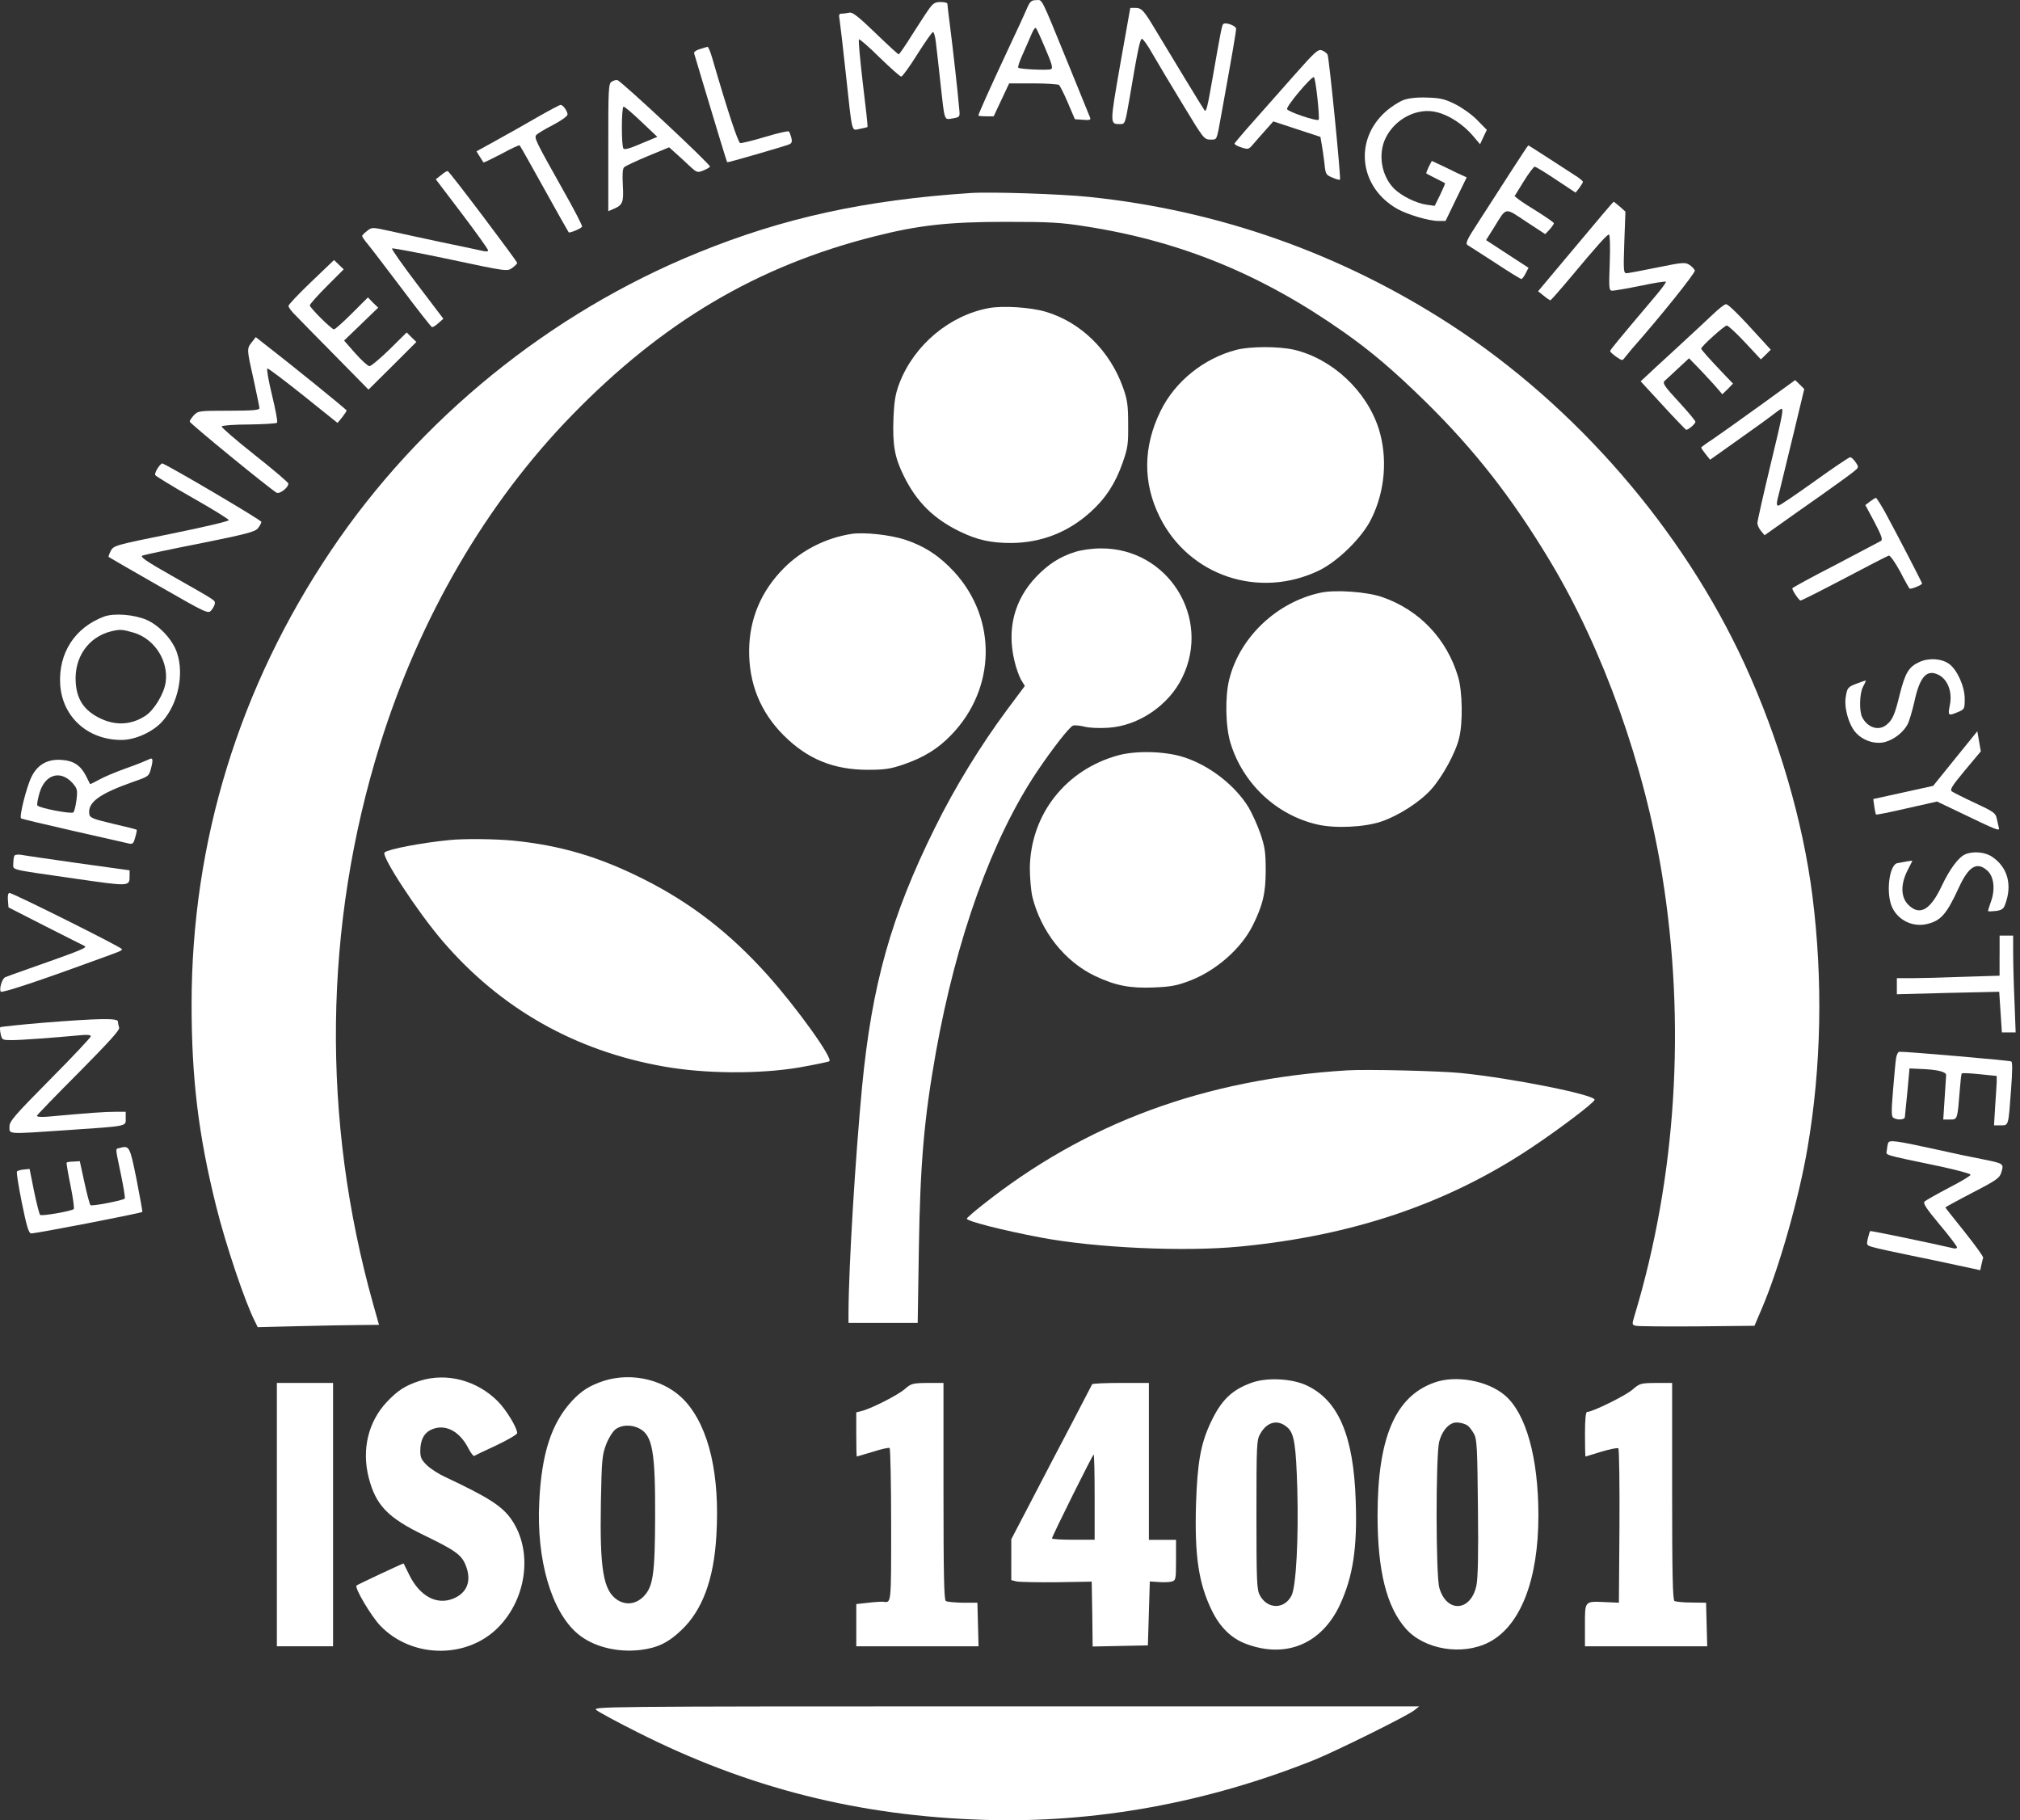 <?xml version="1.0" encoding="utf-8"?>
<!-- Generator: Adobe Illustrator 14.0.0, SVG Export Plug-In  -->
<!DOCTYPE svg PUBLIC "-//W3C//DTD SVG 1.1//EN" "http://www.w3.org/Graphics/SVG/1.1/DTD/svg11.dtd">
<svg version="1.1"
	 xmlns="http://www.w3.org/2000/svg" xmlns:xlink="http://www.w3.org/1999/xlink" xmlns:a="http://ns.adobe.com/AdobeSVGViewerExtensions/3.0/"
	 x="0px" y="0px" width="111px" height="100px" viewBox="0 0 111 100" enable-background="new 0 0 111 100" xml:space="preserve">
<rect x="0" y="0" width="111" height="100" fill="#333333" stroke="none"/>
<defs>
</defs>
<g fill="#fff">
<path id="Shape_94_" d="M56.436,0.454L56.436,0.454c0.158-0.372,0.244-0.447,0.5-0.447c0.361,0,0.201-0.319,1.789,3.564
	c0.616,1.522,1.148,2.83,1.182,2.905c0.043,0.106-0.053,0.138-0.383,0.106L59.065,6.55L58.68,5.646
	c-0.212-0.5-0.437-0.937-0.488-0.979c-0.064-0.043-0.703-0.086-1.428-0.086h-1.31l-0.426,0.905l-0.425,0.904h-0.415
	c-0.234,0-0.426-0.021-0.426-0.042c0-0.085,0.575-1.372,1.704-3.788C55.893,1.657,56.329,0.709,56.436,0.454L56.436,0.454z
	 M57.446,2.677L57.446,2.677c-0.244-0.585-0.479-1.096-0.521-1.139s-0.148,0.106-0.244,0.341c-0.097,0.224-0.31,0.724-0.479,1.096
	c-0.172,0.373-0.288,0.713-0.245,0.745c0.085,0.085,1.608,0.148,1.789,0.085C57.873,3.751,57.809,3.529,57.446,2.677L57.446,2.677z"
	/>
<path id="Shape_46_" d="M51.025,0.528L51.025,0.528c0.245-0.352,0.351-0.416,0.66-0.416c0.202,0,0.373,0.042,0.373,0.085
	c0,0.053,0.064,0.605,0.149,1.255c0.138,1.063,0.437,3.713,0.511,4.618c0.032,0.351,0.011,0.372-0.373,0.436
	c-0.479,0.075-0.426,0.213-0.671-1.979c-0.096-0.883-0.202-1.862-0.245-2.182c-0.032-0.318-0.107-0.585-0.16-0.585
	c-0.053,0-0.437,0.554-0.862,1.224c-0.416,0.67-0.82,1.224-0.884,1.224s-0.596-0.479-1.193-1.054
	c-0.585-0.585-1.097-1.021-1.128-0.989c-0.043,0.032,0.063,1.128,0.213,2.426c0.16,1.288,0.277,2.363,0.255,2.384
	c-0.021,0.021-0.213,0.064-0.426,0.106c-0.469,0.085-0.394,0.383-0.777-3.139c-0.149-1.373-0.298-2.66-0.33-2.852
	c-0.053-0.288-0.032-0.341,0.128-0.341c0.117,0,0.298-0.032,0.415-0.053c0.16-0.043,0.5,0.223,1.427,1.118
	c0.661,0.638,1.235,1.17,1.278,1.17c0.032,0,0.352-0.458,0.703-1.021C50.439,1.413,50.854,0.763,51.025,0.528L51.025,0.528z"/>
<path id="Shape_45_" d="M61.557,3.54L61.557,3.54l0.553-3.106h0.277c0.352,0,0.469,0.138,1.118,1.224
	C64.133,2.711,66.135,6,66.19,6.062c0.096,0.117,0.17-0.213,0.457-1.862c0.427-2.447,0.5-2.809,0.564-2.873
	c0.128-0.128,0.713,0.086,0.713,0.256c0,0.159-0.234,1.532-0.811,4.703c-0.266,1.479-0.223,1.383-0.605,1.383
	c-0.341,0-0.384-0.063-1.523-1.947c-0.648-1.063-1.395-2.309-1.649-2.756c-0.255-0.457-0.521-0.83-0.585-0.83
	c-0.105,0-0.234,0.607-0.691,3.32c-0.234,1.34-0.234,1.362-0.513,1.362C60.981,6.816,60.981,6.85,61.557,3.54L61.557,3.54z"/>
<path id="Shape_44_" d="M38.45,2.7L38.45,2.7c0.191-0.063,0.383-0.117,0.426-0.128c0.043-0.011,0.16,0.267,0.255,0.596
	c0.863,2.969,1.427,4.661,1.544,4.693c0.085,0.01,0.703-0.139,1.374-0.341c0.671-0.202,1.256-0.34,1.299-0.298
	s0.096,0.202,0.139,0.351c0.053,0.213,0.021,0.298-0.128,0.362c-0.309,0.117-3.375,1.011-3.397,0.979
	c-0.032-0.032-0.681-2.182-1.278-4.172c-0.277-0.936-0.521-1.755-0.543-1.818C38.12,2.858,38.257,2.752,38.45,2.7L38.45,2.7z"/>
<path id="Shape_43_" d="M71.162,4.083L71.162,4.083c1.086-1.224,1.267-1.394,1.47-1.319c0.128,0.043,0.266,0.149,0.318,0.234
	c0.086,0.17,0.746,6.81,0.682,6.874c-0.021,0.021-0.213-0.021-0.415-0.117c-0.351-0.139-0.383-0.181-0.437-0.777
	c-0.043-0.34-0.106-0.809-0.148-1.032L72.557,7.52l-1.3-0.426l-1.289-0.425l-0.425,0.479c-0.234,0.255-0.533,0.606-0.682,0.776
	c-0.245,0.288-0.277,0.298-0.661,0.17c-0.212-0.062-0.384-0.17-0.361-0.212c0.021-0.043,0.489-0.607,1.054-1.235
	C69.458,6.007,70.479,4.859,71.162,4.083L71.162,4.083z M72.397,5.422L72.397,5.422c-0.064-0.606-0.149-1.139-0.192-1.181
	c-0.104-0.097-1.544,1.606-1.479,1.756c0.053,0.148,1.641,0.681,1.735,0.585C72.493,6.55,72.46,6.029,72.397,5.422L72.397,5.422z"/>
<path id="Shape_42_" d="M33.616,4.486L33.616,4.486c0.096-0.063,0.234-0.106,0.309-0.085c0.192,0.032,5.154,4.661,5.09,4.756
	c-0.022,0.043-0.192,0.138-0.373,0.213c-0.319,0.128-0.352,0.117-0.777-0.277c-0.245-0.234-0.596-0.553-0.777-0.713l-0.319-0.287
	l-1.161,0.479c-0.639,0.266-1.225,0.542-1.299,0.605c-0.096,0.074-0.117,0.351-0.085,0.989c0.053,0.947,0,1.096-0.5,1.309
	l-0.298,0.128V8.093C33.423,4.87,33.435,4.583,33.616,4.486L33.616,4.486z M35.245,6.689L35.245,6.689
	c-0.479-0.458-0.916-0.83-0.979-0.83c-0.117,0-0.128,2.128-0.01,2.298c0.053,0.085,0.362,0,0.969-0.266l0.895-0.373L35.245,6.689
	L35.245,6.689z"/>
<path id="Shape_41_" d="M77.114,5.498L77.114,5.498c0.287-0.105,0.744-0.159,1.3-0.138c0.724,0.021,0.968,0.074,1.544,0.361
	c0.383,0.191,0.926,0.575,1.213,0.873l0.532,0.542l-0.19,0.394l-0.182,0.394l-0.415-0.489c-0.513-0.596-1.269-1.096-1.938-1.266
	c-1.063-0.287-2.32,0.34-2.843,1.426c-0.426,0.883-0.224,2.075,0.479,2.777c0.404,0.394,1.213,0.798,1.777,0.873l0.446,0.064
	l0.3-0.606c0.159-0.341,0.287-0.628,0.266-0.639c-0.021-0.01-0.244-0.138-0.512-0.266c-0.266-0.128-0.488-0.255-0.511-0.266
	c-0.021-0.021,0.042-0.181,0.128-0.362l0.17-0.33l0.458,0.213c0.244,0.117,0.671,0.319,0.947,0.458l0.513,0.233l-0.587,1.203
	l-0.575,1.191H79.02c-0.511,0-1.683-0.351-2.235-0.66c-2.087-1.181-2.406-3.766-0.649-5.341C76.421,5.88,76.87,5.592,77.114,5.498
	L77.114,5.498z"/>
<path id="Shape_40_" d="M29.537,6.434L29.537,6.434c0.65-0.372,1.214-0.671,1.267-0.671c0.128-0.01,0.373,0.33,0.384,0.522
	c0,0.096-0.341,0.34-0.81,0.585c-0.437,0.223-0.852,0.479-0.905,0.542c-0.128,0.16-0.064,0.298,1.448,2.99
	c0.617,1.085,1.097,2.011,1.064,2.053c-0.064,0.106-0.681,0.362-0.735,0.309c-0.021-0.021-0.628-1.096-1.341-2.383
	c-0.714-1.288-1.321-2.363-1.353-2.395c-0.021-0.032-0.479,0.181-1.001,0.468c-0.532,0.277-0.969,0.489-0.99,0.468
	c-0.011-0.011-0.106-0.16-0.202-0.319l-0.181-0.288l1.097-0.606C27.875,7.38,28.897,6.807,29.537,6.434L29.537,6.434z"/>
<path id="Shape_39_" d="M82.992,9.478L82.992,9.478c0.532-0.819,0.969-1.49,0.989-1.49c0.021,0,0.502,0.309,1.076,0.681
	s1.234,0.798,1.479,0.958c0.245,0.149,0.446,0.319,0.446,0.362c0,0.042-0.096,0.191-0.201,0.34l-0.202,0.255l-1.075-0.713
	c-0.586-0.394-1.117-0.713-1.171-0.713s-0.33,0.362-0.606,0.809l-0.5,0.809l0.256,0.203c0.138,0.106,0.627,0.425,1.086,0.702
	c0.447,0.288,0.818,0.542,0.818,0.585c0,0.042-0.105,0.191-0.234,0.341l-0.243,0.255l-1.056-0.691
	c-1.191-0.788-1.054-0.809-1.746,0.309l-0.447,0.711l1.171,0.766l1.161,0.755l-0.159,0.308c-0.086,0.17-0.192,0.309-0.233,0.309
	c-0.043,0-0.692-0.394-1.428-0.883c-0.746-0.479-1.428-0.925-1.523-0.978c-0.139-0.096-0.053-0.288,0.607-1.298
	C81.682,11.508,82.471,10.295,82.992,9.478L82.992,9.478z"/>
<path id="Shape_38_" d="M24.245,9.616L24.245,9.616c0.16-0.138,0.319-0.234,0.362-0.213c0.107,0.032,3.812,4.948,3.812,5.043
	c0,0.043-0.127,0.171-0.277,0.277c-0.266,0.192-0.309,0.192-3.396-0.468c-1.725-0.362-3.163-0.638-3.205-0.606
	c-0.032,0.042,0.585,0.915,1.384,1.968l1.438,1.894l-0.277,0.245c-0.149,0.139-0.309,0.234-0.352,0.212
	c-0.053-0.021-0.799-0.968-1.65-2.106c-0.863-1.139-1.704-2.245-1.874-2.447S19.9,13.01,19.9,12.967s0.117-0.16,0.266-0.276
	c0.267-0.213,0.277-0.213,1.204-0.011c0.511,0.117,1.81,0.394,2.896,0.628c1.086,0.224,2.098,0.437,2.268,0.479
	c0.171,0.042,0.288,0.032,0.288-0.032c0-0.063-0.649-0.968-1.438-2.011l-1.438-1.894L24.245,9.616L24.245,9.616z"/>
<path id="Shape_37_" d="M38.354,13.881c4.696-1.915,9.19-2.894,14.982-3.277c1.118-0.074,4.961,0.053,6.496,0.213
	c7.124,0.734,13.843,3.107,19.87,7.012c6.9,4.479,12.768,11.257,16.175,18.673c1.874,4.086,3.194,8.608,3.716,12.715
	c0.586,4.627,0.49,9.417-0.266,13.832c-0.469,2.776-1.576,6.66-2.523,8.863l-0.395,0.925l-3.143,0.032
	c-1.725,0.011-3.246,0-3.375-0.032c-0.213-0.053-0.224-0.063-0.074-0.553c2.301-7.629,2.832-16.045,1.522-24.185
	c-0.979-6.064-3.228-12.374-6.134-17.226c-2.107-3.512-4.163-6.14-6.868-8.8c-1.714-1.681-2.981-2.766-4.515-3.841
	c-4.494-3.16-8.955-4.99-14.194-5.799c-1.332-0.213-1.97-0.245-4.376-0.245c-3.109,0-4.771,0.181-7.199,0.798
	c-6.452,1.63-11.649,4.704-16.653,9.854c-4.696,4.83-8.338,11.087-10.521,18.077c-3.099,9.949-3.227,20.588-0.362,30.771
	l0.309,1.097l-1.076,0.011c-0.596,0-2.087,0.032-3.333,0.062l-2.257,0.055l-0.149-0.309c-0.532-1.021-1.618-4.246-2.141-6.362
	c-0.969-3.896-1.342-7.001-1.342-11.066c0-8.926,2.609-17.427,7.667-24.939C23.051,23.01,30.218,17.19,38.354,13.881L38.354,13.881z
	"/>
<path id="Shape_36_" d="M86.581,13.542L86.581,13.542c1.129-1.351,2.064-2.458,2.087-2.458c0.011-0.01,0.16,0.117,0.341,0.266
	l0.309,0.276l-0.062,1.692c-0.054,1.596-0.043,1.692,0.139,1.692c0.116-0.011,0.873-0.149,1.692-0.319
	c1.353-0.277,1.513-0.287,1.735-0.149c0.139,0.085,0.277,0.234,0.31,0.319c0.042,0.118-1.862,2.5-3.461,4.31
	c-0.128,0.149-0.298,0.362-0.384,0.468c-0.139,0.192-0.148,0.181-0.479-0.042c-0.183-0.127-0.33-0.266-0.33-0.309
	c0-0.063,0.383-0.532,2.362-2.872c0.416-0.479,0.726-0.905,0.703-0.937c-0.032-0.032-0.66,0.064-1.405,0.224
	c-0.734,0.149-1.427,0.267-1.533,0.267c-0.191,0-0.203-0.086-0.148-1.543c0.031-0.894,0.011-1.542-0.043-1.542
	c-0.105,0-0.617,0.564-2.161,2.415c-0.554,0.66-1.033,1.202-1.065,1.202c-0.031-0.011-0.201-0.117-0.361-0.255l-0.309-0.245
	L86.581,13.542L86.581,13.542z"/>
<path id="Shape_35_" d="M17.109,15.478L17.109,15.478l1.246-1.191l0.266,0.255l0.267,0.255l-0.938,0.937
	c-0.511,0.511-0.926,0.979-0.926,1.042c0,0.127,1.193,1.319,1.331,1.319c0.053,0,0.5-0.394,0.979-0.873l0.884-0.883l0.277,0.288
	l0.287,0.276l-0.937,0.904l-0.937,0.904l0.618,0.703c0.341,0.383,0.692,0.703,0.777,0.703c0.085,0,0.585-0.416,1.107-0.926
	l0.937-0.926l0.266,0.266l0.266,0.256l-1.31,1.309l-1.32,1.309l-1.8-1.83c-0.99-1-1.98-2.011-2.193-2.234
	c-0.224-0.213-0.405-0.458-0.405-0.532C15.854,16.733,16.417,16.138,17.109,15.478L17.109,15.478z"/>
<path id="Shape_34_" d="M94.12,17.275L94.12,17.275c0.318-0.309,0.648-0.563,0.724-0.563c0.128,0,0.714,0.574,2.023,2.021
	l0.437,0.479l-0.267,0.266l-0.276,0.266l-0.873-0.936c-0.479-0.511-0.927-0.925-1-0.925c-0.129,0-1.406,1.149-1.406,1.266
	c0,0.064,0.426,0.543,1.268,1.426l0.479,0.5l-0.287,0.298l-0.299,0.287l-0.275-0.319c-0.149-0.181-0.555-0.617-0.905-0.989
	l-0.649-0.67l-0.597,0.554c-0.33,0.308-0.659,0.617-0.746,0.691c-0.127,0.117-0.01,0.298,0.769,1.138
	c0.511,0.553,0.926,1.053,0.926,1.106c0,0.117-0.426,0.479-0.521,0.436c-0.031-0.021-0.617-0.617-1.277-1.34l-1.213-1.319
	l0.254-0.234c0.14-0.139,0.906-0.841,1.693-1.564C92.884,18.425,93.8,17.584,94.12,17.275L94.12,17.275z"/>
<path id="Shape_33_" d="M54.348,16.924L54.348,16.924c0.788-0.139,2.279-0.042,3.11,0.202c1.938,0.575,3.534,2.139,4.259,4.182
	c0.234,0.66,0.276,0.968,0.276,2c0.011,1.106-0.021,1.309-0.309,2.128c-0.395,1.128-0.938,1.958-1.769,2.703
	c-1.226,1.107-2.704,1.681-4.344,1.692c-1.118,0-1.853-0.16-2.822-0.627c-1.448-0.703-2.385-1.628-3.088-3.064
	c-0.501-1.011-0.618-1.692-0.565-3.149c0.043-0.979,0.107-1.362,0.331-1.947C50.237,18.946,52.187,17.318,54.348,16.924
	L54.348,16.924z"/>
<path id="Shape_32_" d="M13.841,18.797L13.841,18.797l0.213-0.276l0.447,0.351c1.395,1.075,4.547,3.628,4.547,3.681
	c0,0.032-0.117,0.203-0.245,0.373l-0.255,0.309l-1.885-1.511c-1.043-0.83-1.927-1.5-1.97-1.479
	c-0.053,0.021,0.064,0.681,0.256,1.468c0.191,0.787,0.319,1.468,0.277,1.511c-0.032,0.042-0.724,0.085-1.534,0.096
	c-0.799,0-1.48,0.053-1.512,0.106c-0.032,0.043,0.776,0.745,1.799,1.554s1.864,1.521,1.864,1.585c0.021,0.212-0.49,0.606-0.649,0.5
	c-0.426-0.255-4.771-3.809-4.771-3.905c0-0.053,0.106-0.213,0.234-0.351c0.224-0.234,0.288-0.245,1.917-0.245
	c1.277,0,1.683-0.032,1.683-0.138c0-0.064-0.149-0.777-0.319-1.564C13.554,19.16,13.554,19.16,13.841,18.797L13.841,18.797z"/>
<path id="Shape_31_" d="M67.924,19.224L67.924,19.224c0.768-0.202,2.332-0.202,3.184-0.01c2.108,0.5,3.982,2.255,4.654,4.34
	c0.5,1.596,0.352,3.438-0.416,4.969c-0.5,1.011-1.811,2.298-2.843,2.809c-3.312,1.607-7.178,0.309-8.785-2.947
	c-0.927-1.883-0.905-3.852,0.063-5.82C64.581,20.946,66.147,19.691,67.924,19.224L67.924,19.224z"/>
<path id="Shape_30_" d="M96.675,22.309L96.675,22.309l1.97-1.426l0.256,0.245l0.244,0.245l-0.596,2.479
	c-0.33,1.373-0.671,2.767-0.756,3.107c-0.191,0.723-0.191,0.819-0.064,0.819c0.064,0,0.947-0.596,1.971-1.33
	c1.021-0.734,1.906-1.33,1.971-1.33c0.062,0,0.191,0.128,0.298,0.277c0.181,0.276,0.181,0.287-0.128,0.532
	c-0.181,0.149-0.979,0.723-1.789,1.298c-0.809,0.564-1.83,1.288-2.277,1.607l-0.811,0.574l-0.203-0.245
	c-0.105-0.127-0.191-0.319-0.191-0.425s0.31-1.49,0.691-3.075c0.684-2.831,0.756-3.202,0.629-3.202
	c-0.031,0-0.234,0.138-0.447,0.308s-1.086,0.798-1.928,1.394l-1.543,1.096l-0.246-0.308c-0.138-0.171-0.244-0.33-0.244-0.362
	c0.011-0.032,0.287-0.234,0.617-0.447C94.428,23.916,95.588,23.095,96.675,22.309L96.675,22.309z"/>
<path id="Shape_29_" d="M8.676,25.704L8.676,25.704c0.096-0.149,0.213-0.256,0.245-0.245c0.586,0.255,5.441,3.118,5.441,3.213
	c0,0.064-0.085,0.223-0.191,0.351c-0.149,0.192-0.629,0.319-3.163,0.83c-1.64,0.319-3.067,0.627-3.184,0.67
	c-0.149,0.064,0.202,0.309,1.651,1.128c2.396,1.362,2.332,1.319,2.332,1.49c0,0.085-0.085,0.245-0.181,0.373
	c-0.192,0.223-0.192,0.223-2.907-1.33c-1.491-0.852-2.727-1.564-2.748-1.585s0.032-0.17,0.117-0.34
	c0.16-0.287,0.224-0.309,3.322-0.937c1.736-0.351,3.152-0.681,3.163-0.745c0-0.053-0.895-0.607-2.002-1.234
	c-1.107-0.627-2.023-1.191-2.045-1.245C8.506,26.033,8.569,25.862,8.676,25.704L8.676,25.704z"/>
<path id="Shape_28_" d="M102.755,27.555L102.755,27.555c0.138-0.106,0.287-0.202,0.33-0.202c0.032,0,0.255,0.351,0.49,0.766
	c0.671,1.235,2.044,3.884,2.044,3.937c0,0.085-0.639,0.34-0.692,0.277c-0.021-0.021-0.266-0.447-0.521-0.947
	c-0.276-0.5-0.543-0.883-0.618-0.862c-0.074,0.021-1.171,0.585-2.438,1.255c-1.277,0.671-2.353,1.213-2.406,1.213
	c-0.084,0-0.457-0.542-0.457-0.67c0-0.032,1.064-0.617,2.375-1.288c1.299-0.681,2.428-1.276,2.502-1.319
	c0.105-0.074,0.011-0.319-0.361-1.032l-0.501-0.936L102.755,27.555L102.755,27.555z"/>
<path id="Shape_27_" d="M46.788,29.332L46.788,29.332c0.703-0.106,2.141,0.053,2.95,0.319c1.065,0.351,1.906,0.904,2.705,1.777
	c2.354,2.574,2.29,6.394-0.16,8.938c-0.735,0.767-1.512,1.245-2.619,1.628c-0.714,0.245-1.033,0.298-1.97,0.298
	c-1.885,0-3.322-0.584-4.632-1.894c-1.277-1.277-1.917-2.852-1.896-4.692c0.021-1.724,0.661-3.235,1.906-4.491
	C44.071,30.213,45.381,29.555,46.788,29.332L46.788,29.332z"/>
<path id="Shape_26_" d="M59.086,30.32L59.086,30.32c0.34-0.106,0.928-0.191,1.395-0.191c3.686-0.032,6.103,3.799,4.483,7.097
	c-0.735,1.521-2.396,2.649-4.057,2.756c-0.49,0.032-1.056,0.011-1.332-0.064c-0.257-0.064-0.543-0.085-0.617-0.053
	c-0.213,0.096-1.118,1.256-1.97,2.521c-2.481,3.703-4.43,9.13-5.559,15.419c-0.65,3.648-0.863,6.096-0.937,10.799l-0.064,4.074
	h-1.896h-1.906v-0.562c0.011-2.575,0.373-8.48,0.746-12.417c0.543-5.628,1.597-9.363,3.993-14.204
	c1.107-2.245,2.513-4.533,3.982-6.512l0.969-1.298l-0.215-0.351c-0.104-0.191-0.275-0.66-0.36-1.042
	c-0.416-1.745,0-3.341,1.192-4.597C57.596,31.001,58.235,30.586,59.086,30.32L59.086,30.32z"/>
<path id="Shape_25_" d="M72.557,32.565L72.557,32.565c0.81-0.181,2.588-0.053,3.418,0.245c2.033,0.713,3.534,2.298,4.152,4.384
	c0.234,0.787,0.266,2.511,0.053,3.352c-0.191,0.809-0.914,2.128-1.533,2.82c-0.605,0.681-1.776,1.437-2.735,1.766
	c-0.938,0.319-2.565,0.394-3.546,0.16c-2.236-0.521-4.067-2.245-4.749-4.469c-0.276-0.894-0.31-2.575-0.064-3.521
	C68.137,34.992,70.171,33.077,72.557,32.565L72.557,32.565z"/>
<path id="Shape_24_" d="M5.715,33.875L5.715,33.875c0.554-0.202,1.65-0.117,2.343,0.181c0.703,0.309,1.438,1.096,1.672,1.819
	c0.394,1.17,0.053,2.777-0.788,3.735c-0.522,0.596-1.502,1.042-2.269,1.042c-1.853,0-3.248-1.266-3.365-3.043
	C3.203,35.885,4.107,34.48,5.715,33.875L5.715,33.875z M7.346,34.757L7.346,34.757C6.717,34.577,6.6,34.566,6.11,34.684
	c-1.256,0.308-2.044,1.437-1.949,2.809c0.053,0.852,0.394,1.426,1.097,1.841c0.948,0.553,1.885,0.542,2.737-0.011
	c0.479-0.319,1.012-1.203,1.107-1.83C9.272,36.311,8.496,35.099,7.346,34.757L7.346,34.757z"/>
<path id="Shape_23_" d="M105.459,36.375L105.459,36.375c0.521-0.245,1.225-0.202,1.641,0.096c0.446,0.319,0.862,1.245,0.862,1.915
	c0,0.554-0.011,0.585-0.372,0.734c-0.533,0.224-0.564,0.202-0.447-0.373c0.148-0.702-0.097-1.394-0.597-1.66
	c-0.659-0.351-1.055,0.075-1.353,1.479c-0.117,0.5-0.277,1.043-0.362,1.213c-0.233,0.447-0.745,0.851-1.256,0.989
	c-0.556,0.139-1.226-0.084-1.63-0.553c-0.383-0.469-0.629-1.383-0.512-1.979c0.074-0.447,0.117-0.5,0.596-0.681
	c0.277-0.106,0.502-0.181,0.502-0.16c0,0.022-0.074,0.181-0.16,0.341c-0.191,0.361-0.213,1.34-0.042,1.67
	c0.298,0.575,0.905,0.766,1.331,0.416c0.33-0.256,0.469-0.575,0.734-1.682C104.692,36.97,104.885,36.641,105.459,36.375
	L105.459,36.375z"/>
<path id="Shape_22_" d="M107.44,41.673L107.44,41.673l1.215-1.5l0.096,0.554l0.096,0.553l-0.873,1.042
	c-0.725,0.873-0.842,1.063-0.714,1.16c0.097,0.063,0.66,0.351,1.278,0.638c0.99,0.458,1.129,0.554,1.182,0.841
	c0.043,0.17,0.096,0.404,0.117,0.511c0.062,0.213-0.074,0.159-2.236-0.883l-1.16-0.553l-1.66,0.373
	c-0.905,0.213-1.672,0.362-1.693,0.34s-0.064-0.223-0.096-0.447l-0.055-0.404l1.65-0.362l1.641-0.362L107.44,41.673L107.44,41.673z"
	/>
<path id="Shape_21_" d="M61.46,41.493L61.46,41.493c0.991-0.266,2.577-0.223,3.589,0.106c1.405,0.447,2.822,1.543,3.567,2.767
	c0.19,0.33,0.489,0.979,0.649,1.447c0.244,0.724,0.286,1.021,0.286,2.021c0,1.224-0.159,1.905-0.724,3.033
	c-0.629,1.245-1.98,2.437-3.387,2.989c-0.746,0.287-1.043,0.352-2.045,0.395c-1.319,0.053-2.107-0.107-3.215-0.628
	c-1.673-0.799-2.972-2.437-3.451-4.352c-0.073-0.319-0.139-1.042-0.139-1.596C56.637,44.737,58.563,42.279,61.46,41.493
	L61.46,41.493z"/>
<path id="Shape_20_" d="M8.166,41.727L8.166,41.727c0.235-0.138,0.266-0.011,0.128,0.5c-0.106,0.415-0.139,0.436-0.938,0.713
	c-1.906,0.67-2.545,1.139-2.449,1.787c0.032,0.203,0.191,0.266,1.31,0.532c0.703,0.16,1.289,0.309,1.299,0.33
	c0.01,0.01-0.021,0.202-0.085,0.415c-0.085,0.33-0.138,0.383-0.341,0.34c-0.127-0.031-1.501-0.34-3.045-0.691
	s-2.844-0.66-2.886-0.692c-0.117-0.075,0.298-1.734,0.575-2.288c0.33-0.67,0.884-0.979,1.64-0.925
	c0.671,0.042,1.054,0.298,1.353,0.883c0.117,0.224,0.213,0.426,0.224,0.447c0.011,0.011,0.224-0.096,0.479-0.234
	c0.256-0.149,0.937-0.437,1.512-0.639C7.516,42.003,8.059,41.779,8.166,41.727L8.166,41.727z M3.97,43.003L3.97,43.003
	c-0.661-0.713-1.501-0.458-1.8,0.563c-0.096,0.33-0.149,0.639-0.117,0.681c0.085,0.149,1.874,0.489,1.981,0.383
	c0.053-0.053,0.127-0.361,0.17-0.691C4.268,43.386,4.247,43.323,3.97,43.003L3.97,43.003z"/>
<path id="Shape_19_" d="M24.691,46.152L24.691,46.152c0.841-0.085,2.492-0.064,3.524,0.032c2.62,0.266,4.728,0.894,7.177,2.128
	c2.598,1.309,4.738,2.969,6.804,5.277c1.597,1.787,3.599,4.575,3.375,4.714c-0.075,0.042-0.809,0.191-1.64,0.34
	c-2.205,0.373-5.207,0.353-7.465-0.053c-4.877-0.861-8.966-3.182-12.15-6.895c-1.395-1.628-3.386-4.682-3.184-4.863
	C21.334,46.651,23.168,46.301,24.691,46.152L24.691,46.152z"/>
<path id="Shape_18_" d="M108.005,46.93L108.005,46.93c0.437-0.181,1.085-0.117,1.458,0.138c0.863,0.575,1.129,1.554,0.714,2.639
	c-0.075,0.223-0.192,0.298-0.489,0.34c-0.213,0.021-0.416,0.032-0.438,0.011c-0.021-0.011,0.055-0.245,0.148-0.511
	c0.256-0.681,0.17-1.416-0.213-1.734c-0.563-0.489-1.012-0.212-1.543,0.947c-0.683,1.479-0.99,1.831-1.779,2.011
	c-0.766,0.17-1.555-0.213-1.885-0.915c-0.361-0.766-0.17-2.352,0.287-2.437c0.31-0.064,0.82-0.149,0.82-0.128
	c0,0-0.117,0.245-0.268,0.532c-0.383,0.756-0.373,1.468,0.043,1.884c0.629,0.627,1.215,0.298,1.843-1.043
	C107.143,47.738,107.632,47.079,108.005,46.93L108.005,46.93z"/>
<path id="Shape_17_" d="M0.807,46.994L0.807,46.994c0.054-0.043,0.203-0.053,0.352-0.032c0.149,0.032,1.544,0.234,3.12,0.458
	l2.843,0.394v0.276c0,0.628,0.042,0.617-3.003,0.181c-3.738-0.542-3.386-0.447-3.386-0.861C0.732,47.228,0.765,47.036,0.807,46.994
	L0.807,46.994z"/>
<path id="Shape_16_" d="M0.435,49.451L0.435,49.451c-0.021-0.233,0.011-0.394,0.085-0.394c0.181,0,6.176,2.99,6.176,3.084
	c0,0.096,0.043,0.075-1.661,0.691c-3.056,1.118-4.941,1.734-4.994,1.648c-0.096-0.158,0.075-0.733,0.256-0.797
	c0.096-0.043,0.628-0.234,1.182-0.427c3.078-1.085,3.376-1.202,3.142-1.298c-0.053-0.021-1.012-0.511-2.13-1.074l-2.023-1.032
	L0.435,49.451L0.435,49.451z"/>
<path id="Shape_15_" d="M109.879,52.495L109.879,52.495v-1.096h0.372h0.373v0.979c0,0.543,0.032,1.745,0.074,2.66l0.063,1.682
	h-0.373h-0.383l-0.074-1.117l-0.074-1.117l-2.812,0.063l-2.812,0.074v-0.437V53.74h0.832c0.447,0,1.715-0.032,2.822-0.075
	l1.99-0.062v-1.107H109.879z"/>
<path id="Shape_14_" d="M2.404,56.186L2.404,56.186c3.077-0.244,4.078-0.256,4.078-0.063c0,0.085,0.032,0.233,0.064,0.33
	c0.053,0.128-0.554,0.787-2.204,2.458c-1.257,1.255-2.29,2.33-2.311,2.383c-0.021,0.062,0.203,0.085,0.586,0.055
	c2.364-0.214,3.141-0.268,3.684-0.268h0.607v0.361c0,0.447,0.17,0.416-3.248,0.648c-3.301,0.225-3.141,0.234-3.141-0.191
	c0-0.297,0.255-0.596,2.236-2.596c1.235-1.244,2.236-2.309,2.236-2.373c0-0.074-0.202-0.096-0.607-0.053
	c-1.374,0.128-3.205,0.266-3.727,0.266c-0.521,0-0.554-0.011-0.618-0.33c-0.042-0.181-0.053-0.351-0.021-0.383
	C0.05,56.41,1.126,56.292,2.404,56.186L2.404,56.186z"/>
<path id="Shape_13_" d="M104.192,58.123L104.192,58.123c0.033-0.181,0.106-0.34,0.183-0.34c0.437-0.011,6.06,0.479,6.144,0.53
	c0.074,0.043,0.063,0.564-0.011,1.555c-0.149,2.021-0.128,1.958-0.575,1.958h-0.361l0.063-1.043
	c0.043-0.563,0.074-1.181,0.085-1.353v-0.318l-0.937-0.096c-0.513-0.054-0.959-0.074-0.98-0.043
	c-0.03,0.021-0.073,0.404-0.106,0.842c-0.137,1.713-0.127,1.69-0.543,1.69h-0.371l0.074-1.149c0.041-0.627,0.074-1.201,0.084-1.287
	c0.012-0.18-0.469-0.309-1.373-0.34l-0.64-0.031l-0.116,1.275c-0.074,0.691-0.129,1.33-0.139,1.395
	c-0.011,0.16-0.415,0.182-0.629,0.043c-0.117-0.062-0.117-0.362-0.021-1.512C104.086,59.112,104.161,58.313,104.192,58.123
	L104.192,58.123z"/>
<path id="Shape_12_" d="M74.047,58.803L74.047,58.803c1.075-0.063,5.047,0.031,6.229,0.148c2.834,0.288,7.358,1.191,7.349,1.469
	c-0.021,0.159-1.959,1.628-3.515,2.66c-4.59,3.054-9.785,4.811-15.973,5.404c-3.056,0.299-7.953,0.074-10.968-0.5
	c-2.087-0.394-4.046-0.895-4.046-1.032c0.011-0.042,0.383-0.372,0.831-0.724C59.641,61.698,66.178,59.283,74.047,58.803
	L74.047,58.803z"/>
<path id="Shape_11_" d="M103.756,62.792L103.756,62.792c0.062-0.181,0.469-0.117,2.662,0.362c0.884,0.201,2.014,0.437,2.514,0.531
	c1.17,0.234,1.182,0.244,1.053,0.691c-0.096,0.34-0.223,0.438-1.596,1.148c-0.82,0.426-1.492,0.799-1.492,0.81
	c0,0.021,0.479,0.616,1.056,1.34c0.575,0.724,1.044,1.362,1.022,1.427c-0.021,0.063-0.064,0.244-0.097,0.394l-0.063,0.288
	l-1.192-0.256c-0.66-0.148-1.896-0.404-2.735-0.574c-0.832-0.17-1.705-0.362-1.929-0.426c-0.394-0.106-0.403-0.117-0.319-0.489
	c0.053-0.213,0.106-0.394,0.129-0.404c0.031-0.032,3.685,0.734,4.481,0.925c0.183,0.055,0.288,0.032,0.288-0.031
	c0-0.062-0.426-0.627-0.958-1.256c-0.735-0.883-0.927-1.17-0.82-1.266c0.074-0.064,0.671-0.404,1.32-0.745
	c0.659-0.34,1.203-0.659,1.203-0.724c0.011-0.053-0.745-0.255-1.673-0.457c-3.27-0.682-2.959-0.596-2.928-0.883
	C103.692,63.059,103.725,62.878,103.756,62.792L103.756,62.792z"/>
<path id="Shape_10_" d="M6.567,63.071L6.567,63.071c0.543-0.149,0.564-0.117,0.938,1.734c0.191,0.967,0.33,1.766,0.319,1.775
	c-0.075,0.074-5.963,1.213-6.123,1.182c-0.127-0.021-0.245-0.426-0.5-1.682c-0.181-0.904-0.309-1.68-0.267-1.723
	c0.032-0.043,0.202-0.086,0.373-0.106l0.319-0.031l0.245,1.224c0.139,0.66,0.288,1.256,0.331,1.299
	c0.085,0.085,1.714-0.202,1.853-0.319c0.032-0.043-0.042-0.628-0.181-1.298c-0.138-0.671-0.234-1.245-0.213-1.256
	c0.021-0.021,0.192-0.055,0.383-0.055l0.341-0.021l0.255,1.17c0.139,0.64,0.288,1.202,0.331,1.245
	c0.074,0.074,1.778-0.256,1.884-0.361c0.032-0.031-0.064-0.627-0.213-1.341C6.322,62.973,6.333,63.133,6.567,63.071L6.567,63.071z"
	/>
<path id="Shape_9_" d="M23.074,75.86L23.074,75.86c1.48-0.469,3.152-0.021,4.302,1.148c0.458,0.469,1.043,1.436,1.043,1.725
	c0,0.074-0.511,0.371-1.139,0.67c-0.639,0.298-1.182,0.554-1.225,0.584c-0.042,0.021-0.17-0.147-0.298-0.383
	c-0.511-1.021-1.352-1.426-2.119-1.031c-0.362,0.191-0.543,0.574-0.543,1.148c0,0.352,0.064,0.489,0.373,0.787
	c0.202,0.191,0.649,0.479,0.979,0.628c2.396,1.128,3.152,1.606,3.663,2.353c1.214,1.767,0.82,4.479-0.873,6.054
	c-1.747,1.606-4.643,1.521-6.325-0.213c-0.5-0.511-1.448-2.106-1.32-2.224c0.074-0.063,2.577-1.234,2.587-1.213
	c0.01,0.021,0.149,0.309,0.319,0.648c0.575,1.148,1.48,1.639,2.375,1.298c0.798-0.309,1.064-0.989,0.713-1.853
	c-0.224-0.562-0.564-0.809-2.279-1.639c-2.002-0.968-2.651-1.647-3.045-3.16c-0.394-1.543-0.032-3.063,0.979-4.148
	C21.849,76.391,22.274,76.115,23.074,75.86L23.074,75.86z"/>
<path id="Shape_8_" d="M33.188,75.86L33.188,75.86c1.587-0.5,3.429-0.032,4.483,1.139c1.299,1.457,1.896,4.043,1.693,7.384
	c-0.138,2.384-0.767,4.075-1.906,5.16c-0.734,0.703-1.32,0.989-2.279,1.106c-1.299,0.148-2.608-0.191-3.439-0.895
	c-1.437-1.213-2.268-4.054-2.108-7.234c0.127-2.67,0.671-4.33,1.799-5.555C31.955,76.401,32.412,76.115,33.188,75.86L33.188,75.86z
	 M35.127,78.477L35.127,78.477c-0.437-0.225-0.98-0.203-1.31,0.054c-0.149,0.116-0.383,0.487-0.511,0.829
	c-0.213,0.554-0.245,0.841-0.287,3.171c-0.064,3.671,0.127,4.831,0.884,5.352c0.479,0.32,1.033,0.257,1.458-0.17
	c0.533-0.542,0.628-1.233,0.639-4.396C36.012,79.733,35.852,78.848,35.127,78.477L35.127,78.477z"/>
<path id="Shape_7_" d="M68.809,75.956L68.809,75.956c0.81-0.287,2.162-0.225,2.971,0.148c1.757,0.809,2.599,2.756,2.716,6.319
	c0.096,2.606-0.149,4.192-0.863,5.735c-1,2.148-2.96,2.979-5.153,2.158c-0.81-0.297-1.438-0.914-1.885-1.828
	c-0.734-1.502-0.957-3.012-0.873-5.863c0.075-2.266,0.256-3.298,0.799-4.458C67.104,76.922,67.69,76.348,68.809,75.956
	L68.809,75.956z M70.768,78.444L70.768,78.444c-0.512-0.479-1.119-0.36-1.502,0.3c-0.213,0.36-0.224,0.53-0.224,4.469
	c0,3.713,0.021,4.128,0.19,4.437c0.416,0.767,1.343,0.776,1.736,0.012c0.256-0.479,0.395-3.182,0.319-5.874
	C71.215,79.391,71.119,78.774,70.768,78.444L70.768,78.444z"/>
<path id="Shape_6_" d="M78.817,75.956L78.817,75.956c1.183-0.426,2.918-0.105,3.865,0.691c1.172,0.988,1.854,3.426,1.854,6.617
	c0,3.543-0.99,6.064-2.717,6.959c-1.469,0.756-3.565,0.403-4.577-0.756c-1.054-1.201-1.544-3.182-1.544-6.203
	C75.698,78.987,76.667,76.721,78.817,75.956L78.817,75.956z M80.682,78.348L80.682,78.348c-0.182-0.158-0.629-0.244-0.832-0.17
	c-0.352,0.129-0.627,0.512-0.767,1.032c-0.19,0.756-0.19,7.363,0.011,8.033c0.404,1.383,1.727,1.298,2.034-0.128
	c0.085-0.372,0.117-1.766,0.085-4.277c-0.031-3.245-0.053-3.768-0.213-4.054C80.905,78.604,80.755,78.414,80.682,78.348
	L80.682,78.348z"/>
<path id="Shape_5_" d="M15.214,83.211L15.214,83.211v-7.234h1.544h1.544v7.234v7.234h-1.544h-1.544V83.211L15.214,83.211z"/>
<path id="Shape_4_" d="M49.715,76.317L49.715,76.317c0.352-0.309,0.426-0.33,1.257-0.34h0.873v5.946
	c0,4.628,0.032,5.979,0.128,6.033c0.074,0.053,0.5,0.085,0.937,0.096h0.798l0.032,1.191l0.032,1.202h-3.365h-3.354v-1.16v-1.159
	l0.67-0.074c0.362-0.043,0.735-0.063,0.82-0.054c0.437,0.064,0.426,0.16,0.426-4.191c0-2.31-0.042-4.225-0.085-4.256
	c-0.054-0.031-0.469,0.063-0.938,0.213c-0.458,0.139-0.852,0.256-0.862,0.256c-0.021,0-0.032-0.543-0.032-1.213v-1.214l0.298-0.075
	C47.874,77.391,49.333,76.647,49.715,76.317L49.715,76.317z"/>
<path id="Shape_3_" d="M60.014,76.05L60.014,76.05c0.021-0.042,0.733-0.073,1.586-0.073h1.532v4.309v4.31h0.746h0.745v1.117
	c0,1.085-0.012,1.117-0.256,1.181c-0.139,0.032-0.458,0.043-0.713,0.021l-0.471-0.032l-0.053,1.757l-0.053,1.756l-1.514,0.031
	l-1.521,0.031l-0.021-1.787l-0.031-1.777l-1.916,0.032c-1.065,0.011-2.055-0.011-2.215-0.043l-0.288-0.073V85.68v-1.117l0.894-1.713
	c0.49-0.947,1.108-2.117,1.363-2.617c0.268-0.5,0.852-1.627,1.311-2.5C59.598,76.848,59.981,76.104,60.014,76.05L60.014,76.05z
	 M60.151,82.253L60.151,82.253c0-1.288-0.021-2.341-0.055-2.341c-0.053,0-2.289,4.49-2.289,4.607c0,0.041,0.533,0.073,1.172,0.073
	h1.172V82.253L60.151,82.253z"/>
<path id="Shape_2_" d="M89.701,76.348L89.701,76.348c0.403-0.351,0.457-0.361,1.31-0.371h0.873v5.946
	c0,4.513,0.032,5.979,0.129,6.033c0.073,0.042,0.488,0.085,0.926,0.085l0.81,0.011l0.032,1.191l0.031,1.202h-3.365h-3.354v-1.16
	c0-1.352-0.031-1.318,1.141-1.266l0.725,0.031l0.031-4.191c0.011-2.31-0.012-4.234-0.063-4.289
	c-0.043-0.041-0.458,0.044-0.927,0.182c-0.469,0.148-0.862,0.268-0.873,0.268c-0.021,0-0.032-0.555-0.032-1.225
	c0-0.841,0.043-1.225,0.117-1.225C87.506,77.573,89.317,76.678,89.701,76.348L89.701,76.348z"/>
<path id="Shape_1_" d="M32.785,93.958L32.785,93.958c-0.266-0.202-0.17-0.213,22.468-0.213h22.734l-0.266,0.213
	c-0.363,0.298-4.304,2.244-5.484,2.724c-5.92,2.373-12.098,3.489-18.155,3.299c-6.9-0.213-12.97-1.744-19.061-4.819
	C33.935,94.618,32.934,94.076,32.785,93.958L32.785,93.958z"/>
</g>
</svg>

